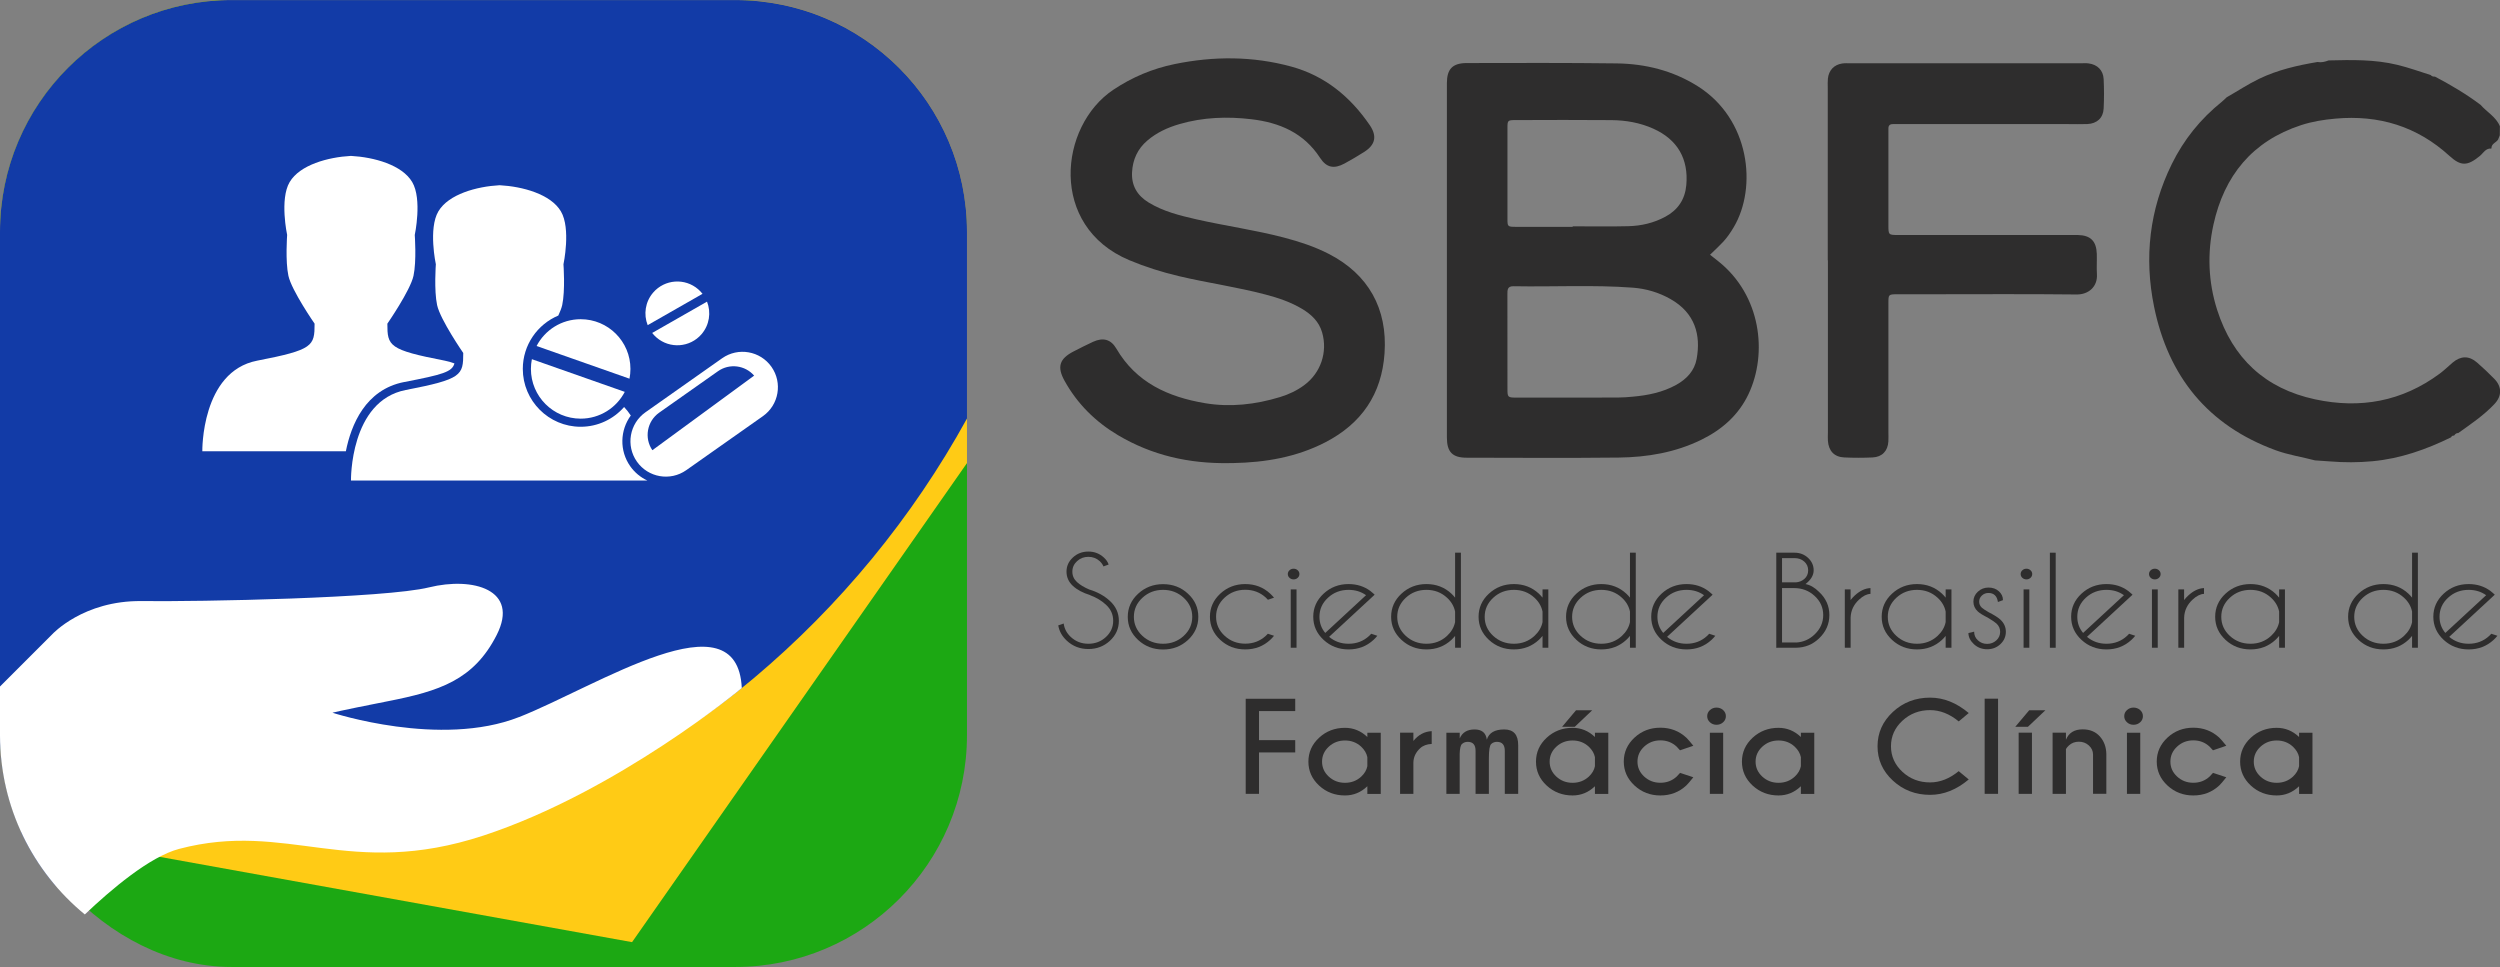 <svg xmlns="http://www.w3.org/2000/svg" id="Camada_2" data-name="Camada 2" viewBox="0 0 572.97 221.62"><rect x="0" y="0" width="572.97" height="221.62" fill="#808080" stroke="none"/><defs><style>      .cls-1 {        fill: #ffcb15;      }      .cls-1, .cls-2, .cls-3, .cls-4, .cls-5, .cls-6 {        stroke-width: 0px;      }      .cls-2 {        fill-rule: evenodd;      }      .cls-2, .cls-3 {        fill: #2e2d2d;      }      .cls-4 {        fill: #123ba7;      }      .cls-5 {        fill: #fff;      }      .cls-6 {        fill: #1ca813;      }    </style></defs><g id="Camada_1-2" data-name="Camada 1"><g><rect class="cls-6" width="221.62" height="221.62" rx="53.12" ry="53.12"></rect><path class="cls-1" d="m221.62,106.15v-53.03c0-29.34-23.78-53.12-53.12-53.12H53.12C23.78,0,0,23.78,0,53.12v115.38c0,7.91,1.74,15.41,4.84,22.15l140.02,25.28,76.75-109.78Z"></path><path class="cls-4" d="m221.62,95.93v-42.8c0-29.34-23.78-53.12-53.12-53.12H53.12C23.78,0,0,23.78,0,53.12v115.38c0,13.11,4.76,25.1,12.63,34.36,8.4,1.03,28.58-12.74,37.26-12.74,51.24,0,86.53-4.12,122.89-34.71,19.72-16.59,36.33-36.75,48.84-59.49Z"></path><path class="cls-5" d="m118.96,164.34c-18,7.1-42.76-.99-42.76-.99,0,0,.99-.33,12.71-2.64,11.72-2.31,19.65-4.79,24.93-15.19,5.28-10.4-5.45-13.37-15.52-10.9-10.07,2.48-52.5,3.3-65.87,3.14-13.37-.16-20.47,7.6-20.47,7.6l-11.98,11.98v11.16c0,16.55,7.57,31.34,19.44,41.08,5.93-5.64,14.87-13.25,21.59-15.02,24.93-6.57,38.94,7.07,69.77-3.06,30.81-10.13,59.21-33.8,59.21-33.8-.99-21.63-33.06-.45-51.05,6.65Z"></path><path class="cls-5" d="m92.67,87.55c8.81-1.7,10.96-2.31,11.48-4.26-.69-.26-1.42-.48-2.21-.63-12.87-2.49-13.16-3.36-13.16-8.48,0,0,5.26-7.6,5.99-10.97.73-3.36.29-9.36.29-9.36,0,0,1.75-8.19-.59-12.13-2.34-3.95-8.77-5.7-14.04-5.99-5.26.29-11.7,2.05-14.04,5.99-2.34,3.95-.58,12.13-.58,12.13,0,0-.44,6,.29,9.36.73,3.36,6,10.97,6,10.97,0,5.12-.29,5.99-13.16,8.48-12.87,2.49-12.57,20.76-12.57,20.76h32.9c1.2-6.03,4.47-14.15,13.39-15.87Z"></path><path class="cls-5" d="m144.45,106.87c-2.53-3.59-2.34-8.28.12-11.64-.46-.68-.96-1.34-1.53-1.95-2.43,2.77-5.99,4.53-9.96,4.53-7.31,0-13.26-5.95-13.26-13.26,0-5.5,3.36-10.22,8.14-12.23.42-.9.74-1.73.89-2.39.73-3.36.29-9.36.29-9.36,0,0,1.75-8.19-.59-12.13-2.34-3.95-8.77-5.7-14.04-5.99-5.26.29-11.7,2.05-14.04,5.99-2.34,3.95-.58,12.13-.58,12.13,0,0-.44,5.99.29,9.36.73,3.36,5.99,10.97,5.99,10.97,0,5.12-.29,5.99-13.16,8.48-12.87,2.49-12.57,20.76-12.57,20.76h67.94c-1.55-.72-2.92-1.84-3.93-3.27Z"></path><g><path class="cls-5" d="m144.27,86.79c.14-.72.22-1.47.22-2.23,0-6.3-5.11-11.4-11.4-11.4-4.4,0-8.21,2.49-10.11,6.14l21.29,7.49Z"></path><path class="cls-5" d="m121.9,82.32c-.14.72-.22,1.46-.22,2.23,0,6.3,5.11,11.4,11.4,11.4,4.4,0,8.21-2.49,10.11-6.14l-21.29-7.49Z"></path></g><g><path class="cls-5" d="m161.01,67.34c-.29-.37-.62-.72-.99-1.04-3.05-2.64-7.67-2.31-10.31.74-1.85,2.13-2.24,5.03-1.27,7.48l12.57-7.18Z"></path><path class="cls-5" d="m149.47,76.31c.29.37.62.72.99,1.04,3.05,2.64,7.67,2.31,10.31-.74,1.84-2.13,2.24-5.02,1.27-7.48l-12.57,7.18Z"></path></g><path class="cls-5" d="m176.81,84.07c-2.58-3.66-7.64-4.54-11.31-1.96l-17.57,12.38c-3.66,2.58-4.54,7.64-1.96,11.31,2.58,3.66,7.64,4.54,11.31,1.96l17.57-12.38c3.66-2.58,4.54-7.64,1.96-11.31Zm-27.29,19.12c-1.92-2.8-1.24-6.64,1.55-8.61l13.48-9.5c2.64-1.86,6.22-1.38,8.29,1.01l-23.32,17.09Z"></path></g><g><path class="cls-2" d="m530.59,105.52c-3.01-.8-6.1-1.25-9.04-2.33-15.53-5.68-24.6-16.92-27.86-32.89-2.3-11.27-1.07-22.26,4.05-32.68,2.75-5.61,6.59-10.37,11.47-14.29.4-.32.75-.69,1.13-1.04,2.47-1.39,4.82-2.97,7.39-4.21,4.26-2.06,8.79-3.09,13.41-3.87.89.17,1.72-.05,2.55-.36,5.28-.13,10.54-.25,15.74,1.01,2.61.63,5.12,1.54,7.67,2.35.25.31.6.37.97.35,3.64,1.92,7.17,4,10.46,6.48,1.44,1.67,3.54,2.74,4.42,4.91,0,.69-.02,1.38-.03,2.07l-.38.96c-.44.72-1.56.93-1.53,2.01l-.04.06c-1.3-.11-1.83,1.05-2.62,1.7-2.86,2.34-4.34,2.38-6.99-.04-7.42-6.77-16.18-9.41-26.1-8.52-2.69.24-5.34.66-7.89,1.5-11.17,3.66-17.61,11.57-20.08,22.83-1.43,6.53-1.19,13.1.86,19.52,3.56,11.09,10.99,18.02,22.41,20.48,10.37,2.24,19.97.5,28.59-5.88,1.04-.77,1.97-1.69,2.96-2.53,1.87-1.58,3.76-1.62,5.6-.02,1.37,1.19,2.7,2.45,3.97,3.75,1.75,1.8,1.75,3.92.02,5.76-2.45,2.61-5.41,4.59-8.29,6.65-.43-.02-.7.22-.92.54l-.1.05c-.31-.03-.51.12-.63.39-5.7,2.79-11.61,4.88-17.99,5.48-3.27.31-6.54.31-9.81.04-1.11-.09-2.23-.15-3.34-.23Z"></path><path class="cls-2" d="m391.92,58.38c.72.58,1.33,1.06,1.94,1.54,9.71,7.74,11.32,21.01,6.88,30.4-2.28,4.82-6.09,8.15-10.82,10.47-5.97,2.92-12.37,4-18.92,4.08-11.63.13-23.26.05-34.88.03-3.24,0-4.51-1.32-4.51-4.62,0-27.08,0-54.15,0-81.22,0-3.24,1.29-4.6,4.56-4.61,11.46-.02,22.91-.07,34.36.08,6.6.09,12.86,1.65,18.54,5.21,12,7.53,13.69,23.16,8.3,32.3-.71,1.2-1.49,2.35-2.43,3.37-.94,1.01-1.95,1.93-3.01,2.96Zm-31.21,32.75h0c3.38,0,6.76,0,10.14-.02,1.13,0,2.25-.1,3.38-.2,3.48-.31,6.86-1,9.95-2.71,2.38-1.32,4.18-3.23,4.67-5.94,1-5.47-.35-10.53-5.99-13.72-2.68-1.52-5.59-2.38-8.64-2.61-9.09-.68-18.2-.16-27.3-.33-1.46-.03-1.44.83-1.44,1.85.01,7.2,0,14.39.01,21.59,0,2.06.04,2.08,2.21,2.09,4.34.02,8.67,0,13.01,0Zm-.27-39.14v-.12c4.25,0,8.5.08,12.75-.03,2.97-.07,5.85-.74,8.49-2.17,2.87-1.55,4.5-3.94,4.8-7.25.54-6-2.02-10.44-7.54-12.92-3.06-1.38-6.31-1.94-9.62-1.97-7.29-.07-14.58-.03-21.87-.01-1.9,0-1.96.04-1.96,1.81-.02,6.94-.02,13.88,0,20.83,0,1.78.05,1.82,1.93,1.83,4.34.02,8.68,0,13.02,0Z"></path><path class="cls-2" d="m281.75,106.14c-9.35.15-17.77-1.81-25.51-6.4-5.17-3.07-9.33-7.18-12.26-12.47-1.77-3.2-1.18-5.06,2.1-6.74,1.46-.75,2.93-1.5,4.43-2.19,2.3-1.05,4.09-.59,5.34,1.55,4.55,7.81,11.9,11.09,20.3,12.51,5.81.98,11.58.32,17.22-1.4,2-.61,3.88-1.49,5.57-2.75,3.76-2.8,5.37-7.54,4.08-12.04-.71-2.49-2.46-4.14-4.6-5.42-2.62-1.57-5.5-2.53-8.44-3.3-6.54-1.72-13.25-2.65-19.83-4.21-3.88-.92-7.67-2.11-11.36-3.66-18.47-7.78-16.09-30.71-3.64-39.04,4.32-2.89,8.98-4.85,14.04-5.89,8.97-1.84,17.92-1.85,26.79.58,7.71,2.12,13.5,6.91,17.95,13.41,1.73,2.53,1.28,4.53-1.29,6.15-1.47.93-2.96,1.82-4.48,2.64-2.41,1.3-4.13.98-5.61-1.28-3.72-5.72-9.24-8.09-15.73-8.86-5.58-.66-11.08-.46-16.5,1.11-2.68.78-5.19,1.92-7.35,3.76-2.25,1.91-3.37,4.38-3.52,7.28-.16,3.06,1.19,5.33,3.78,6.92,3.39,2.07,7.17,3,10.98,3.87,6.67,1.51,13.47,2.45,20.1,4.19,3.53.93,6.98,2.06,10.23,3.73,9.09,4.67,13.48,12.56,12.78,22.76-.64,9.41-5.29,16.14-13.57,20.42-6.61,3.41-13.75,4.62-21.11,4.76-.43,0-.87,0-.91,0Z"></path><path class="cls-2" d="m418.9,59.67c0-13.19,0-26.37,0-39.56,0-.69-.04-1.39.03-2.08.19-1.91,1.4-3.2,3.28-3.48.59-.09,1.21-.05,1.82-.05,17.61,0,35.22,0,52.83,0,.61,0,1.22-.05,1.82.03,2.02.26,3.35,1.57,3.45,3.6.11,2.25.11,4.51,0,6.76-.11,2.15-1.54,3.44-3.73,3.54-1.47.06-2.95.01-4.42.01h-38.26c-.61,0-1.22.02-1.82,0-.75-.02-1.13.3-1.1,1.07.01.35,0,.69,0,1.04,0,7.03,0,14.05,0,21.08,0,2.21.02,2.23,2.31,2.23,13.1,0,26.2,0,39.3,0,.61,0,1.21-.01,1.82,0,2.9.07,4.23,1.38,4.33,4.33.05,1.56-.07,3.13.03,4.68.17,2.85-1.94,4.66-4.67,4.62-11.28-.13-22.56-.05-33.84-.05-2.43,0-4.86-.02-7.29,0-1.96.02-1.99.04-1.99,2-.01,9.89,0,19.78,0,29.67,0,.69.03,1.39-.01,2.08-.13,2.16-1.43,3.55-3.61,3.65-2.16.1-4.34.1-6.5,0-2.29-.1-3.59-1.49-3.75-3.83-.04-.61,0-1.21,0-1.82v-39.56Z"></path></g><g><path class="cls-3" d="m249.87,136.4c-1.68-.52-3.01-1.22-3.98-2.12-.97-.9-1.46-1.99-1.46-3.27s.49-2.33,1.46-3.24c.97-.9,2.15-1.36,3.54-1.36s2.55.45,3.54,1.35c.54.48.91,1.02,1.12,1.62l-1.19.44c-.18-.44-.47-.85-.87-1.22-.72-.65-1.58-.98-2.59-.98s-1.88.33-2.59.99c-.72.66-1.08,1.46-1.08,2.41s.36,1.73,1.08,2.4c.67.61,1.59,1.17,2.77,1.68,1.89.56,3.47,1.44,4.76,2.63,1.36,1.25,2.05,2.77,2.05,4.55s-.68,3.31-2.05,4.58c-1.37,1.26-3.01,1.89-4.94,1.89s-3.57-.64-4.94-1.91c-1.09-1.01-1.74-2.18-1.96-3.51l1.25-.43c.14,1.18.68,2.21,1.64,3.1,1.11,1.03,2.45,1.54,4.01,1.54s2.91-.51,4.02-1.54c1.11-1.03,1.67-2.27,1.67-3.72s-.55-2.68-1.67-3.7c-.97-.9-2.16-1.62-3.58-2.15Z"></path><path class="cls-3" d="m266.56,133.88c2.24,0,4.15.73,5.72,2.2,1.58,1.46,2.36,3.23,2.36,5.3s-.79,3.82-2.36,5.29c-1.58,1.46-3.49,2.19-5.72,2.19s-4.14-.73-5.72-2.19c-1.58-1.47-2.37-3.22-2.37-5.29s.79-3.84,2.37-5.3c1.58-1.46,3.49-2.2,5.72-2.2Zm-4.73,3.12c-1.31,1.21-1.96,2.67-1.96,4.37s.65,3.16,1.96,4.37c1.3,1.2,2.88,1.8,4.73,1.8s3.42-.6,4.73-1.8c1.31-1.2,1.96-2.66,1.96-4.37s-.65-3.16-1.96-4.37c-1.31-1.21-2.88-1.81-4.73-1.81s-3.42.6-4.73,1.81Z"></path><path class="cls-3" d="m290.59,145.25l1.4.46c-.26.33-.55.64-.87.94-1.58,1.46-3.49,2.19-5.73,2.19s-4.14-.73-5.72-2.19c-1.58-1.47-2.37-3.23-2.37-5.3s.79-3.82,2.37-5.29c1.58-1.46,3.49-2.2,5.72-2.2s4.15.73,5.73,2.2c.32.3.61.61.87.92l-1.4.48c-.15-.16-.3-.33-.47-.49-1.31-1.2-2.88-1.8-4.73-1.8s-3.41.6-4.72,1.8c-1.31,1.2-1.96,2.66-1.96,4.37s.65,3.16,1.96,4.37c1.31,1.21,2.88,1.81,4.72,1.81s3.42-.6,4.73-1.81c.17-.15.32-.31.47-.48Z"></path><path class="cls-3" d="m297.42,130.7c.26.24.39.52.39.86s-.13.63-.39.87c-.26.24-.57.36-.94.36s-.68-.12-.94-.36c-.26-.23-.39-.53-.39-.87s.13-.62.39-.86c.26-.24.57-.36.94-.36s.68.12.94.36Zm-.27,4.38v13.38h-1.33v-13.38h1.33Z"></path><path class="cls-3" d="m304.62,145.96c1.25,1.05,2.73,1.58,4.45,1.58,1.85,0,3.42-.6,4.73-1.81.17-.15.32-.31.47-.48l1.4.46c-.26.33-.55.64-.87.94-1.58,1.46-3.49,2.19-5.73,2.19s-4.14-.73-5.72-2.19c-1.58-1.47-2.37-3.23-2.37-5.3s.79-3.82,2.37-5.29c1.58-1.46,3.49-2.2,5.72-2.2,1.91,0,3.59.53,5.02,1.6.24.18.47.38.71.6.09.08.17.16.25.24l-1,.93-9.43,8.72Zm8.46-9.55c-1.15-.82-2.48-1.22-4.01-1.22-1.84,0-3.41.6-4.71,1.8-1.31,1.2-1.96,2.66-1.96,4.37,0,1.41.44,2.64,1.33,3.7l9.35-8.65Z"></path><path class="cls-3" d="m334.82,148.46h-1.33v-2.72c-.26.32-.54.62-.84.91-1.58,1.46-3.49,2.19-5.73,2.19s-4.14-.73-5.72-2.19c-1.58-1.47-2.37-3.22-2.37-5.29s.79-3.84,2.37-5.3c1.58-1.46,3.49-2.2,5.72-2.2s4.15.73,5.73,2.2c.3.29.58.59.84.91v-10.31h1.33v21.79Zm-1.33-5.88v-2.42c-.25-1.2-.86-2.26-1.84-3.16-1.31-1.21-2.88-1.81-4.73-1.81s-3.42.6-4.73,1.81c-1.31,1.21-1.96,2.67-1.96,4.37s.65,3.16,1.96,4.37c1.31,1.2,2.88,1.8,4.73,1.8s3.42-.6,4.73-1.81c.98-.91,1.59-1.96,1.84-3.15Z"></path><path class="cls-3" d="m354.86,148.46h-1.33v-2.72c-.26.32-.54.62-.84.91-1.58,1.46-3.49,2.19-5.73,2.19s-4.14-.73-5.72-2.19c-1.58-1.47-2.37-3.22-2.37-5.29s.79-3.84,2.37-5.3c1.58-1.46,3.49-2.2,5.72-2.2s4.15.73,5.73,2.2c.3.29.58.59.84.91v-1.89h1.33v13.38Zm-1.33-5.88v-2.42c-.25-1.2-.86-2.26-1.84-3.16-1.31-1.21-2.88-1.81-4.73-1.81s-3.42.6-4.73,1.81c-1.31,1.21-1.96,2.67-1.96,4.37s.65,3.16,1.96,4.37c1.31,1.2,2.88,1.8,4.73,1.8s3.42-.6,4.73-1.81c.98-.91,1.6-1.96,1.84-3.15Z"></path><path class="cls-3" d="m374.9,148.46h-1.33v-2.72c-.25.32-.54.62-.84.91-1.58,1.46-3.49,2.19-5.73,2.19s-4.13-.73-5.71-2.19c-1.58-1.47-2.37-3.22-2.37-5.29s.79-3.84,2.37-5.3c1.58-1.46,3.49-2.2,5.71-2.2s4.15.73,5.73,2.2c.31.29.59.59.84.91v-10.31h1.33v21.79Zm-1.33-5.88v-2.42c-.25-1.2-.86-2.26-1.84-3.16-1.31-1.21-2.88-1.81-4.73-1.81s-3.42.6-4.73,1.81c-1.31,1.21-1.96,2.67-1.96,4.37s.65,3.16,1.96,4.37c1.3,1.2,2.88,1.8,4.73,1.8s3.42-.6,4.73-1.81c.98-.91,1.6-1.96,1.84-3.15Z"></path><path class="cls-3" d="m382.08,145.96c1.25,1.05,2.73,1.58,4.45,1.58,1.85,0,3.42-.6,4.73-1.81.17-.15.32-.31.47-.48l1.4.46c-.26.33-.54.64-.87.94-1.58,1.46-3.49,2.19-5.73,2.19s-4.13-.73-5.72-2.19c-1.58-1.47-2.37-3.23-2.37-5.3s.79-3.82,2.37-5.29c1.58-1.46,3.49-2.2,5.72-2.2,1.92,0,3.59.53,5.02,1.6.24.18.47.38.71.6.09.08.17.16.25.24l-1,.93-9.43,8.72Zm8.46-9.55c-1.15-.82-2.49-1.22-4.01-1.22-1.84,0-3.41.6-4.71,1.8-1.31,1.2-1.96,2.66-1.96,4.37,0,1.41.44,2.64,1.33,3.7l9.36-8.65Z"></path><path class="cls-3" d="m411.28,126.67c1.21,0,2.24.39,3.1,1.18.86.8,1.29,1.74,1.29,2.86s-.62,2.18-1.87,3.15c1.1.21,2.13.81,3.11,1.8,1.57,1.46,2.36,3.23,2.36,5.3s-.79,3.84-2.36,5.35c-1.46,1.4-3.21,2.11-5.24,2.14h0s-4.57.01-4.57.01v-21.79h4.19Zm-2.86,1.23v5.57h3.2c.74-.06,1.37-.32,1.89-.76.6-.51.9-1.17.9-1.99s-.3-1.49-.9-2.02c-.6-.53-1.34-.79-2.23-.79h-2.86Zm0,6.88v12.46h3.24v.02c1.64-.1,3.05-.72,4.24-1.87,1.31-1.25,1.96-2.72,1.96-4.43s-.65-3.16-1.96-4.37c-1.3-1.21-2.88-1.81-4.73-1.81h-2.76Z"></path><path class="cls-3" d="m422.8,135.09h1.33v2.44c.28-.36.59-.71.96-1.05,1.17-1.08,2.37-1.65,3.6-1.7v1.33c-.84.03-1.7.47-2.59,1.29-1.26,1.15-1.91,2.54-1.96,4.15v6.91h-1.33v-13.38Z"></path><path class="cls-3" d="m447.25,148.46h-1.33v-2.72c-.25.32-.53.62-.84.91-1.58,1.46-3.49,2.19-5.73,2.19s-4.14-.73-5.72-2.19c-1.58-1.47-2.37-3.22-2.37-5.29s.79-3.84,2.37-5.3c1.58-1.46,3.49-2.2,5.72-2.2s4.15.73,5.73,2.2c.31.29.59.59.84.91v-1.89h1.33v13.38Zm-1.33-5.88v-2.42c-.24-1.2-.86-2.26-1.84-3.16-1.31-1.21-2.88-1.81-4.73-1.81s-3.42.6-4.73,1.81c-1.31,1.21-1.96,2.67-1.96,4.37s.65,3.16,1.96,4.37c1.3,1.2,2.88,1.8,4.73,1.8s3.42-.6,4.73-1.81c.98-.91,1.6-1.96,1.84-3.15Z"></path><path class="cls-3" d="m455.64,141.59c-1.13-.56-1.91-1.04-2.34-1.44-.68-.63-1.02-1.38-1.02-2.26s.34-1.65,1.02-2.28c.68-.63,1.49-.95,2.45-.95s1.76.29,2.39.87c.61.57.91,1.22.91,1.95v.07l-1.15.42c-.1-.69-.33-1.21-.7-1.55-.37-.35-.86-.52-1.45-.52s-1.1.19-1.52.58c-.42.39-.63.86-.63,1.41s.21,1.01.63,1.4c.25.22.77.57,1.56,1.03,1.26.64,2.15,1.2,2.68,1.69.83.78,1.25,1.71,1.25,2.79s-.42,2.05-1.25,2.83c-.83.78-1.85,1.17-3.04,1.17s-2.2-.39-3.04-1.17c-.83-.78-1.25-1.63-1.25-2.55l1.31-.31c0,.8.29,1.47.88,2,.58.54,1.28.8,2.1.8s1.52-.27,2.1-.8c.58-.53.88-1.19.88-1.96s-.29-1.4-.87-1.93c-.32-.29-.95-.72-1.9-1.28Z"></path><path class="cls-3" d="m465.37,130.7c.26.24.39.52.39.86s-.13.63-.39.87c-.26.24-.57.36-.93.36s-.68-.12-.94-.36c-.26-.23-.39-.53-.39-.87s.13-.62.39-.86c.26-.24.57-.36.94-.36s.67.12.93.36Zm-.27,4.38v13.38h-1.32v-13.38h1.32Z"></path><path class="cls-3" d="m471.14,126.67v21.79h-1.33v-21.79h1.33Z"></path><path class="cls-3" d="m478.32,145.96c1.25,1.05,2.73,1.58,4.45,1.58,1.85,0,3.42-.6,4.73-1.81.17-.15.32-.31.47-.48l1.4.46c-.25.33-.55.64-.87.94-1.58,1.46-3.49,2.19-5.73,2.19s-4.13-.73-5.72-2.19c-1.58-1.47-2.37-3.23-2.37-5.3s.79-3.82,2.37-5.29c1.58-1.46,3.49-2.2,5.72-2.2,1.92,0,3.59.53,5.02,1.6.24.18.47.38.71.6.09.08.17.16.25.24l-1,.93-9.43,8.72Zm8.46-9.55c-1.15-.82-2.48-1.22-4.01-1.22-1.84,0-3.41.6-4.72,1.8-1.3,1.2-1.96,2.66-1.96,4.37,0,1.41.44,2.64,1.33,3.7l9.36-8.65Z"></path><path class="cls-3" d="m494.8,130.7c.26.24.39.52.39.86s-.13.63-.39.87c-.26.24-.57.36-.94.36s-.68-.12-.94-.36c-.26-.23-.39-.53-.39-.87s.13-.62.39-.86c.26-.24.57-.36.94-.36s.68.12.94.36Zm-.27,4.38v13.38h-1.33v-13.38h1.33Z"></path><path class="cls-3" d="m499.24,135.09h1.33v2.44c.27-.36.59-.71.96-1.05,1.17-1.08,2.37-1.65,3.6-1.7v1.33c-.83.03-1.7.47-2.59,1.29-1.26,1.15-1.91,2.54-1.96,4.15v6.91h-1.33v-13.38Z"></path><path class="cls-3" d="m523.68,148.46h-1.33v-2.72c-.26.32-.54.62-.84.91-1.58,1.46-3.49,2.19-5.73,2.19s-4.14-.73-5.72-2.19c-1.58-1.47-2.37-3.22-2.37-5.29s.79-3.84,2.37-5.3c1.58-1.46,3.49-2.2,5.72-2.2s4.15.73,5.73,2.2c.3.29.58.59.84.91v-1.89h1.33v13.38Zm-1.33-5.88v-2.42c-.25-1.2-.86-2.26-1.84-3.16-1.31-1.21-2.88-1.81-4.73-1.81s-3.42.6-4.73,1.81c-1.31,1.21-1.96,2.67-1.96,4.37s.65,3.16,1.96,4.37c1.31,1.2,2.88,1.8,4.73,1.8s3.42-.6,4.73-1.81c.98-.91,1.6-1.96,1.84-3.15Z"></path><path class="cls-3" d="m554.15,148.46h-1.33v-2.72c-.26.32-.54.62-.84.91-1.58,1.46-3.49,2.19-5.73,2.19s-4.13-.73-5.72-2.19c-1.58-1.47-2.37-3.22-2.37-5.29s.79-3.84,2.37-5.3c1.58-1.46,3.49-2.2,5.72-2.2s4.15.73,5.73,2.2c.3.29.58.59.84.91v-10.31h1.33v21.79Zm-1.33-5.88v-2.42c-.25-1.2-.86-2.26-1.84-3.16-1.31-1.21-2.88-1.81-4.73-1.81s-3.42.6-4.73,1.81c-1.3,1.21-1.96,2.67-1.96,4.37s.65,3.16,1.96,4.37c1.31,1.2,2.88,1.8,4.73,1.8s3.42-.6,4.73-1.81c.98-.91,1.6-1.96,1.84-3.15Z"></path><path class="cls-3" d="m561.33,145.96c1.25,1.05,2.73,1.58,4.45,1.58,1.85,0,3.42-.6,4.73-1.81.17-.15.32-.31.47-.48l1.4.46c-.26.33-.55.64-.87.94-1.58,1.46-3.49,2.19-5.73,2.19s-4.13-.73-5.72-2.19c-1.58-1.47-2.37-3.23-2.37-5.3s.79-3.82,2.37-5.29c1.58-1.46,3.49-2.2,5.72-2.2,1.92,0,3.59.53,5.03,1.6.24.18.47.38.71.6.09.08.17.16.25.24l-1,.93-9.43,8.72Zm8.46-9.55c-1.15-.82-2.49-1.22-4.01-1.22-1.84,0-3.41.6-4.71,1.8-1.31,1.2-1.96,2.66-1.96,4.37,0,1.41.44,2.64,1.33,3.7l9.36-8.65Z"></path><path class="cls-3" d="m296.85,160.15v2.82h-8.3v6.66h8.3v2.82h-8.3v9.49h-3.05v-21.79h11.35Z"></path><path class="cls-3" d="m313.38,168.91v-.98h3.07v14.03h-3.07v-1.76c-1.47,1.41-3.18,2.11-5.13,2.11-2.32,0-4.3-.76-5.93-2.27-1.63-1.51-2.45-3.34-2.45-5.48s.82-3.97,2.45-5.48c1.63-1.51,3.61-2.27,5.93-2.27,1.94,0,3.66.7,5.13,2.1Zm0,6.69v-2.07c-.18-.88-.65-1.68-1.41-2.4-1.03-.95-2.27-1.42-3.71-1.42s-2.69.47-3.72,1.42c-1.03.95-1.54,2.09-1.54,3.43s.51,2.48,1.54,3.43c1.03.95,2.27,1.42,3.72,1.42s2.68-.47,3.71-1.41c.77-.72,1.24-1.52,1.41-2.4Z"></path><path class="cls-3" d="m323.93,169.82c1.14-1.42,2.54-2.17,4.2-2.25v2.93c-1.11.05-2,.38-2.65.99-.99.91-1.51,1.99-1.55,3.24v7.21h-3.05v-14.02h3.05v1.89Z"></path><path class="cls-3" d="m331.5,167.93h3.05v1.31c.59-1.37,1.72-2.06,3.4-2.06s2.61.78,2.81,2.34c.48-1.56,1.81-2.34,3.98-2.34s3.21,1.2,3.21,3.61v11.16h-3.07v-9.86c0-1.38-.6-2.07-1.81-2.07-.5,0-.93.16-1.3.49-.36.33-.54,1.42-.54,3.3v8.14h-3.05v-9.86c.01-1.38-.59-2.07-1.81-2.07-.5,0-.93.16-1.3.49-.32.28-.49,1.03-.53,2.23v9.21h-3.05v-14.02Z"></path><path class="cls-3" d="m365.54,168.91v-.98h3.06v14.03h-3.06v-1.76c-1.47,1.41-3.18,2.11-5.13,2.11-2.32,0-4.29-.76-5.93-2.27-1.64-1.51-2.45-3.34-2.45-5.48s.82-3.97,2.45-5.48c1.64-1.51,3.61-2.27,5.93-2.27,1.95,0,3.66.7,5.13,2.1Zm0,6.69v-2.07c-.18-.88-.65-1.68-1.41-2.4-1.03-.95-2.27-1.42-3.71-1.42s-2.69.47-3.72,1.42c-1.03.95-1.54,2.09-1.54,3.43s.51,2.48,1.54,3.43c1.03.95,2.27,1.42,3.72,1.42s2.68-.47,3.71-1.41c.77-.72,1.24-1.52,1.41-2.4Zm-4.33-12.82h3.71l-4.01,3.8h-2.9l3.2-3.8Z"></path><path class="cls-3" d="m385.04,177.13l3.05,1.01c-.75.95-1.29,1.58-1.62,1.89-1.64,1.52-3.62,2.28-5.94,2.28s-4.28-.76-5.92-2.28c-1.64-1.52-2.46-3.35-2.46-5.49s.82-3.97,2.46-5.49c1.64-1.52,3.61-2.27,5.92-2.27s4.3.76,5.94,2.27c.33.31.87.93,1.62,1.87l-3.05,1.04c-.39-.45-.66-.73-.79-.86-1.02-.94-2.26-1.42-3.71-1.42s-2.68.48-3.71,1.43c-1.03.95-1.54,2.09-1.54,3.44s.51,2.48,1.54,3.43c1.03.95,2.26,1.42,3.71,1.42s2.7-.47,3.73-1.42c.13-.13.39-.41.78-.84Z"></path><path class="cls-3" d="m394.92,162.74c.42.38.63.85.63,1.4s-.21,1.02-.63,1.4c-.42.38-.93.57-1.52.57s-1.08-.19-1.5-.57c-.42-.38-.63-.85-.63-1.4s.21-1.02.63-1.4c.42-.38.92-.57,1.5-.57s1.1.19,1.52.57Zm.01,5.19v14.02h-3.05v-14.02h3.05Z"></path><path class="cls-3" d="m412.74,168.91v-.98h3.07v14.03h-3.07v-1.76c-1.47,1.41-3.18,2.11-5.13,2.11-2.32,0-4.29-.76-5.93-2.27-1.63-1.51-2.45-3.34-2.45-5.48s.82-3.97,2.45-5.48c1.64-1.51,3.61-2.27,5.93-2.27,1.94,0,3.66.7,5.13,2.1Zm0,6.69v-2.07c-.18-.88-.65-1.68-1.41-2.4-1.03-.95-2.27-1.42-3.71-1.42s-2.69.47-3.72,1.42c-1.03.95-1.54,2.09-1.54,3.43s.51,2.48,1.54,3.43c1.03.95,2.27,1.42,3.72,1.42s2.68-.47,3.71-1.41c.77-.72,1.24-1.52,1.41-2.4Z"></path><path class="cls-3" d="m448.92,176.75l2.29,1.89c-2.79,2.35-5.74,3.53-8.86,3.53-3.33,0-6.17-1.09-8.52-3.26-2.35-2.17-3.52-4.79-3.52-7.87s1.17-5.69,3.52-7.88c2.35-2.18,5.19-3.27,8.52-3.27,3.11,0,6.06,1.18,8.86,3.53l-2.29,1.92c-2.1-1.73-4.29-2.59-6.57-2.59-2.47,0-4.58.81-6.33,2.42-1.75,1.62-2.63,3.57-2.63,5.86s.88,4.25,2.63,5.87c1.75,1.62,3.86,2.42,6.33,2.42,2.28,0,4.47-.86,6.57-2.59Z"></path><path class="cls-3" d="m457.93,160.13v21.81h-3.07v-21.81h3.07Z"></path><path class="cls-3" d="m465.07,162.78h3.71l-4.01,3.8h-2.9l3.2-3.8Zm.63,5.14v14.03h-3.05v-14.03h3.05Z"></path><path class="cls-3" d="m473.49,171.68v10.26h-3.06v-14.02h3.06v1.63c.64-1.6,1.92-2.39,3.85-2.39,1.64,0,2.94.54,3.91,1.61.97,1.08,1.47,2.43,1.5,4.05v9.11h-3.05v-9c0-.81-.32-1.5-.96-2.08-.64-.58-1.4-.86-2.29-.86s-1.63.28-2.27.85c-.35.33-.58.62-.69.84Z"></path><path class="cls-3" d="m490.5,162.74c.42.38.63.85.63,1.4s-.21,1.02-.63,1.4c-.42.38-.93.57-1.52.57s-1.08-.19-1.5-.57c-.42-.38-.63-.85-.63-1.4s.21-1.02.63-1.4c.42-.38.92-.57,1.5-.57s1.1.19,1.52.57Zm.02,5.19v14.02h-3.05v-14.02h3.05Z"></path><path class="cls-3" d="m507.19,177.13l3.05,1.01c-.75.95-1.29,1.58-1.62,1.89-1.64,1.52-3.62,2.28-5.94,2.28s-4.28-.76-5.92-2.28c-1.64-1.52-2.46-3.35-2.46-5.49s.82-3.97,2.46-5.49c1.64-1.52,3.62-2.27,5.92-2.27s4.3.76,5.94,2.27c.33.31.87.93,1.62,1.87l-3.05,1.04c-.39-.45-.66-.73-.8-.86-1.02-.94-2.26-1.42-3.71-1.42s-2.68.48-3.71,1.43c-1.03.95-1.54,2.09-1.54,3.44s.51,2.48,1.54,3.43c1.03.95,2.26,1.42,3.71,1.42s2.7-.47,3.73-1.42c.13-.13.39-.41.78-.84Z"></path><path class="cls-3" d="m526.92,168.91v-.98h3.07v14.03h-3.07v-1.76c-1.47,1.41-3.18,2.11-5.13,2.11-2.32,0-4.29-.76-5.93-2.27-1.63-1.51-2.45-3.34-2.45-5.48s.82-3.97,2.45-5.48c1.64-1.51,3.61-2.27,5.93-2.27,1.95,0,3.66.7,5.13,2.1Zm0,6.69v-2.07c-.17-.88-.65-1.68-1.41-2.4-1.03-.95-2.27-1.42-3.71-1.42s-2.69.47-3.72,1.42c-1.03.95-1.54,2.09-1.54,3.43s.51,2.48,1.54,3.43c1.03.95,2.27,1.42,3.72,1.42s2.68-.47,3.71-1.41c.77-.72,1.24-1.52,1.41-2.4Z"></path></g></g></svg>
